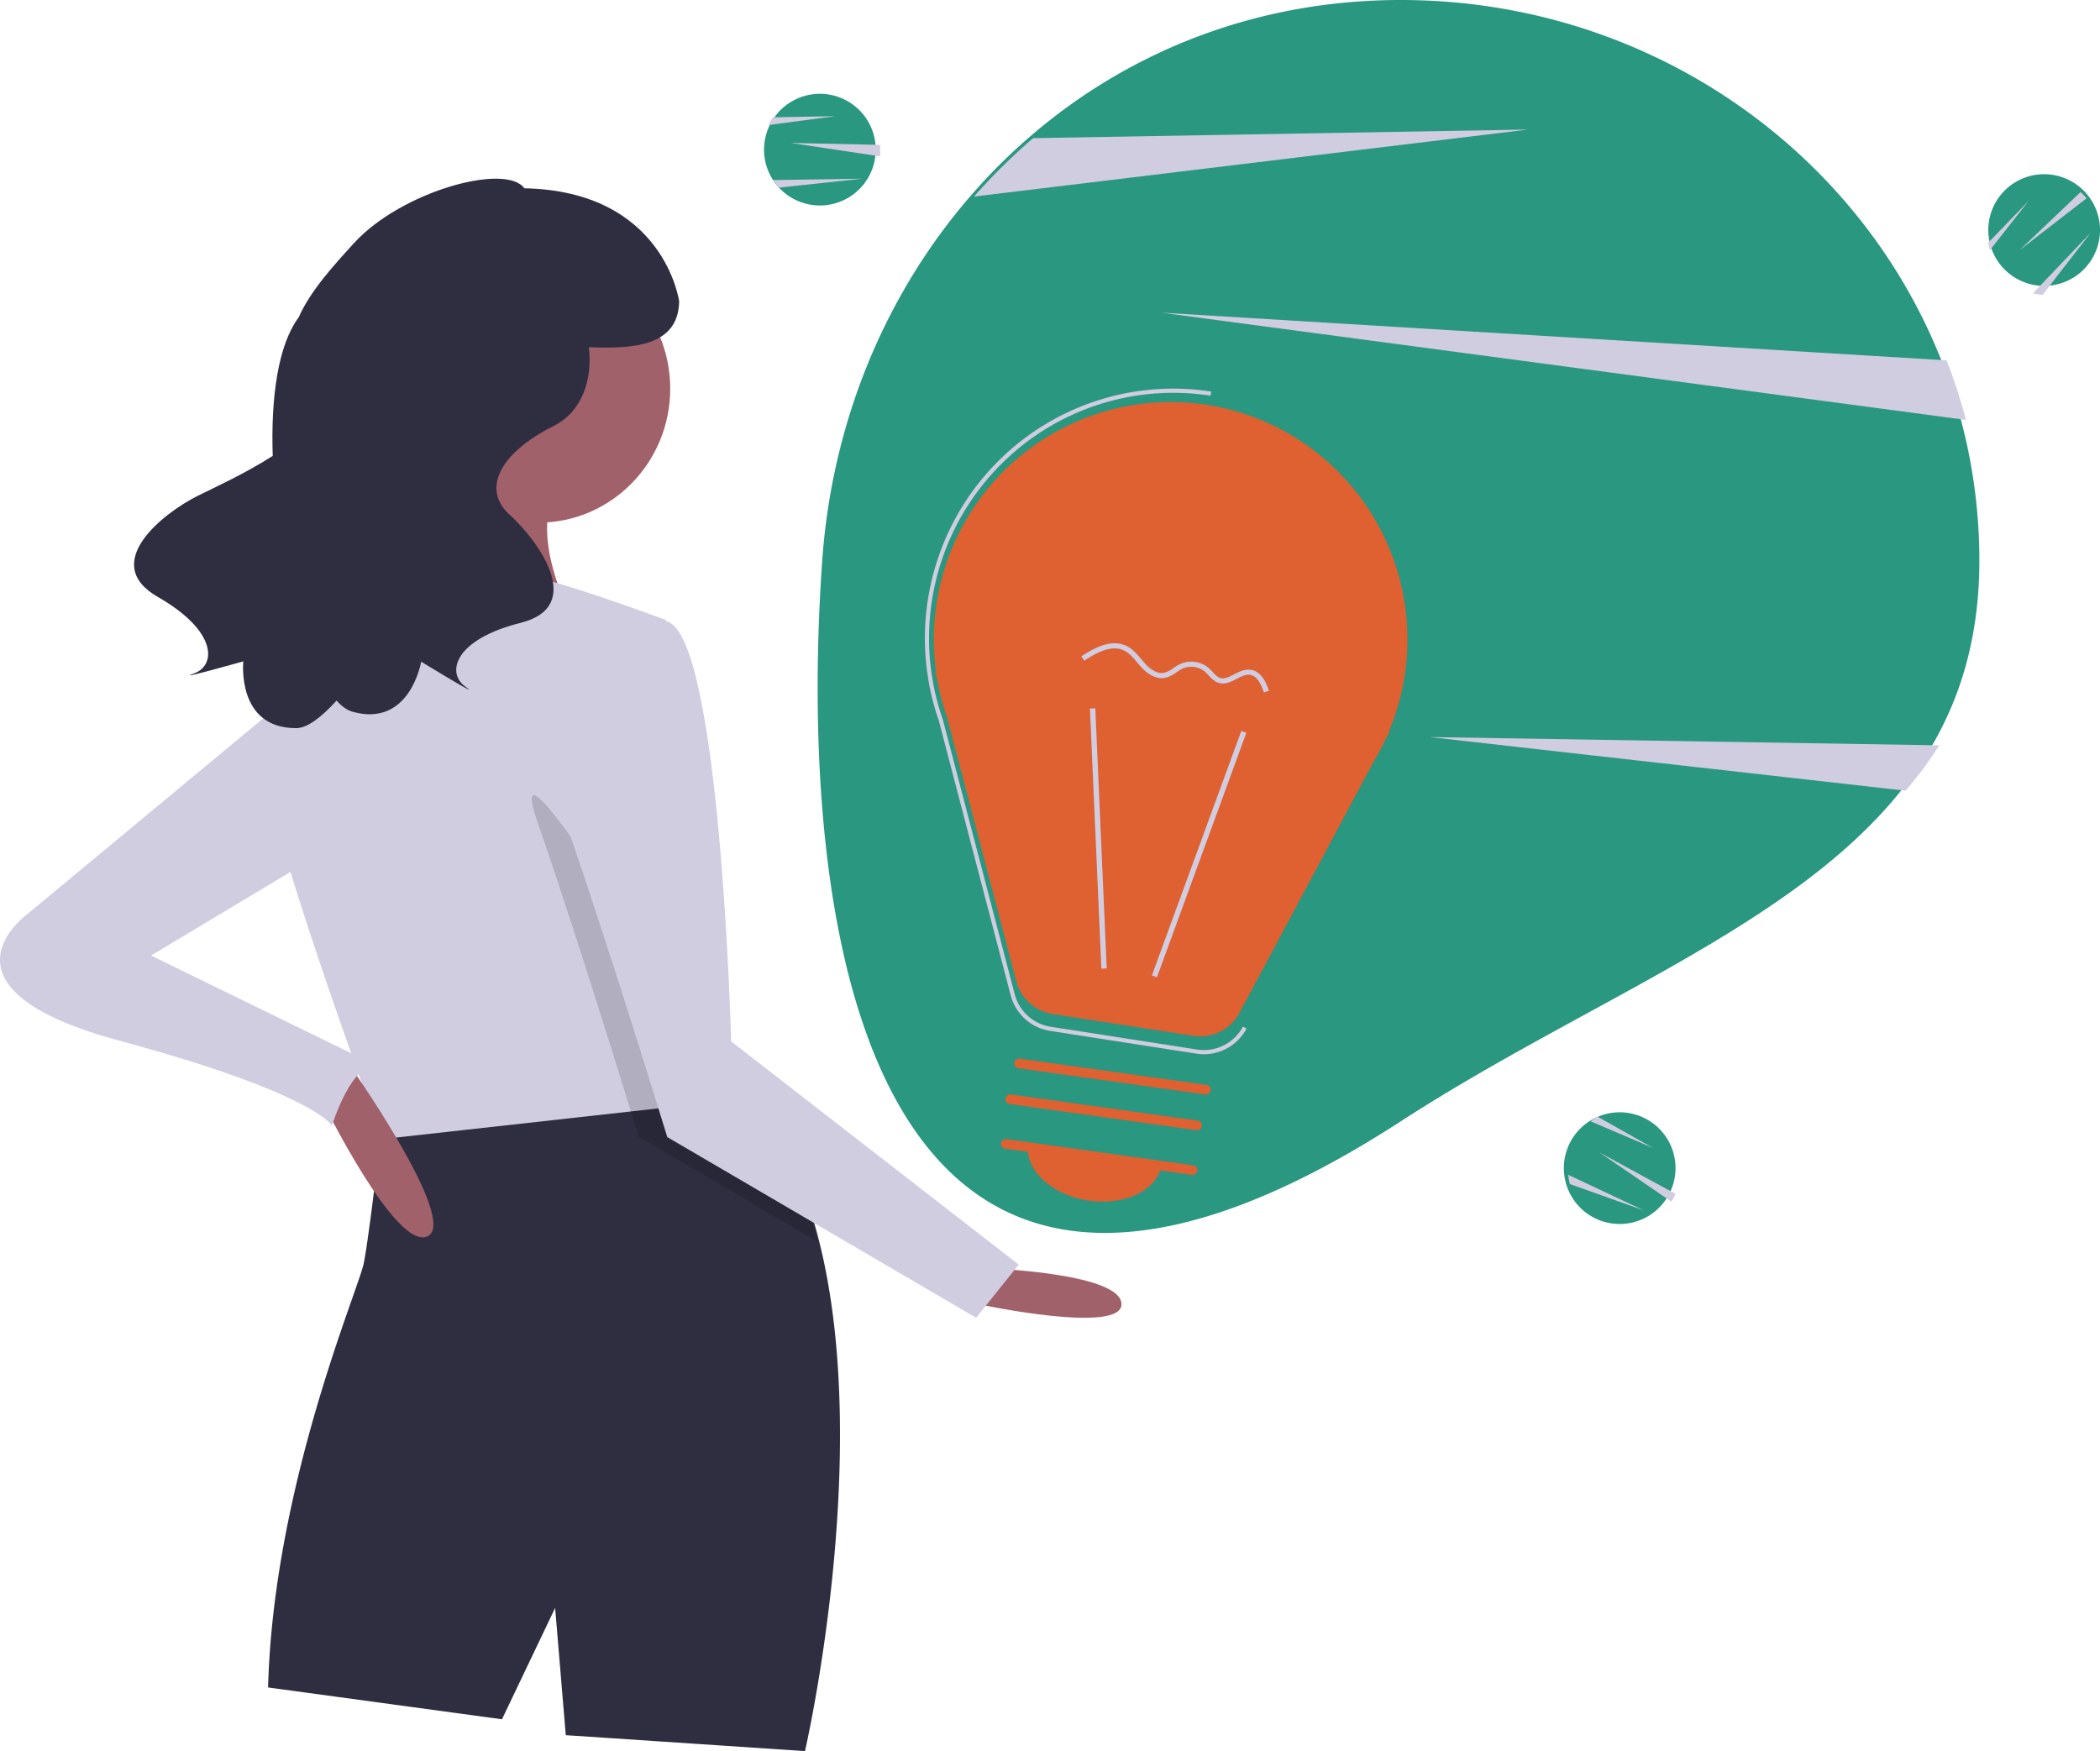 <svg xmlns="http://www.w3.org/2000/svg" width="470" height="392"><g fill="none" fill-rule="evenodd"><path fill="#2A9780" d="M443 125.512c0 16.33-3.85 29.772-10.53 41.288a82.472 82.472 0 01-7.485 10.795c-24.556 30.168-70.21 46.679-111.473 73.424-121.8 78.945-134.994-47.556-129.493-125.507 2.22-31.454 14.414-60.265 33.788-82.325 4.069-4.64 8.464-8.98 13.152-12.987C252.954 11.385 281.37 0 313.512 0c55.145 0 102.237 33.408 120.908 80.486a122.061 122.061 0 018.58 45.026z"/><path fill="#D0CDE1" d="M342 29L218 44c4.092-4.67 8.513-9.04 13.227-13.074L342 29zm92 137.847A77.714 77.714 0 01426.456 177L320 165l114 1.847zM440 94L260 70l175.667 10.676A126.9 126.9 0 01440 94z"/><path fill="#2A9780" d="M196 33.5c0 .308-.009.611-.036.91a12.5 12.5 0 01-22.033 7.134 12.498 12.498 0 01-1.484-13.879c.268-.515.576-1.009.92-1.477a12.494 12.494 0 0122.589 6.294c.03.335.044.674.044 1.018z"/><path fill="#D0CDE1" d="M197 33.786c0 .41-.01.815-.038 1.214L177 32l19.952.429c.034.446.048.898.048 1.357zM193 40l-18.582 2A12.275 12.275 0 01173 40.308L193 40zm-6-14l-15 2c.284-.604.61-1.183.973-1.733L187 26z"/><path fill="#2A9780" d="M373.542 267.36c-.144.272-.294.535-.458.787a12.497 12.497 0 01-22.806-4.028 12.499 12.499 0 016.7-13.83 12.494 12.494 0 0117.002 16.15c-.13.31-.276.617-.438.92z"/><path fill="#D0CDE1" d="M374.545 268.195c-.15.278-.305.548-.476.805L358 258l17 9.254c-.134.318-.287.63-.455.94zM368 271l-16.651-5.94A11.007 11.007 0 01351 263l17 8zm2-14l-14-5.983a11.83 11.83 0 011.581-1.017L370 257z"/><path fill="#2A9780" d="M466.45 42.772c.214.22.42.444.61.677a12.498 12.498 0 01-10.794 20.49 12.5 12.5 0 01-11.129-10.6 12.495 12.495 0 0120.57-11.264c.256.218.502.451.742.697z"/><path fill="#D0CDE1" d="M466.388 43.707c.216.223.422.45.612.686L452 56l13.644-13c.257.22.504.457.744.707zM468 52l-10.842 14c-.728-.05-1.45-.168-2.158-.35L468 52zm-14-7l-8.64 11a11.6 11.6 0 01-.36-1.682L454 45z"/><path fill="#A0616A" d="M222.556 284S251 285.138 251 291.966c0 6.827-32 0-32 0l3.556-7.966z"/><path fill="#2F2E41" d="M180.163 392l-53.538-3.561-2.38-28.489-11.897 24.928L60 377.756c1.19-45.107 20.226-89.027 21.415-94.963 1.19-5.935 4.033-30.459 4.033-30.459 5.2-11.004 32.445-12.036 53.8-11.04a333.093 333.093 0 0121.547 1.71c3.2.356 5.092.617 5.092.617 8.53 8.773 14.027 20.726 17.405 34.08C195.475 325.811 180.163 392 180.163 392z"/><ellipse cx="120.5" cy="87" fill="#A0616A" rx="29.5" ry="30"/><path fill="#A0616A" d="M100.21 94s-8.341 37.34-21.449 48.182c-13.107 10.84 51.239 0 51.239 0s-14.3-24.091-3.575-34.932C137.15 96.41 100.21 94 100.21 94z"/><path fill="#D0CDE1" d="M161 246.613l-19.877 2.205L85.52 255s-.263-.707-.73-1.989c-4.038-11.01-23.483-64.59-25.628-80.68-2.396-17.973 22.764-39.539 22.764-39.539S105.887 128 113.075 128c7.19 0 35.944 10.783 35.944 10.783l10.723 96.46.923 8.35.335 3.02z"/><path fill="#000" d="M183 278l-40.072-23.549s-.703-2.294-1.894-6.165c-.596-1.935-1.323-4.277-2.145-6.93-4.623-14.886-12.38-39.45-18.6-57.396-9.533-27.48 36.938 48.985 36.938 48.985l2.323 1.804.918 8.328c3.205.358 5.1.621 5.1.621 8.543 8.83 14.048 20.86 17.432 34.302z" opacity=".15"/><path fill="#D0CDE1" d="M129.08 141.52s-11.917 15.467-2.383 42.832c9.534 27.364 22.644 70.196 22.644 70.196L218.466 295 228 283.102l-64.357-49.97s-2.384-90.422-14.302-93.992c-11.918-3.569-20.26 2.38-20.26 2.38z"/><path fill="#A0616A" d="M72 246.219s16.605 34.048 23.721 30.525c7.117-3.522-17.79-38.744-17.79-38.744L72 246.219z"/><path fill="#D0CDE1" d="M69.523 152L6.425 204.381s-23.81 16.667 20.24 28.571C70.713 244.857 74.284 252 74.284 252S79.047 236.524 85 238.905l-51.192-25 41.668-25L69.523 152z"/><path fill="#2F2E41" d="M44.238 111c3.302-1.641 10.591-4.955 16.8-8.947-.435-12.988 1.158-24.779 5.82-31.028 2.616-5.967 8.11-11.941 12.414-16.646 10.568-11.553 33.936-18.002 38.08-12.23C148.7 42.772 152 67.45 152 67.45c-.163 10.323-10.845 10.65-20.202 10.274.838 7.047-1.395 14.369-7.862 17.616-12.365 6.21-16.075 14.282-9.892 19.87 6.183 5.59 17.312 20.493 2.473 24.218-14.839 3.726-16.694 11.178-12.366 14.283 4.328 3.105-9.892-5.589-9.892-5.589s-2.473 14.903-15.457 11.177c-1.164-.333-2.327-1.189-3.47-2.469-3.507 3.87-6.635 6.158-8.993 6.17-13.503.073-11.883-14.948-11.883-14.948s-16.028 4.52-11.027 2.703c5.001-1.818 5.216-9.496-8.073-17.102-13.29-7.606 1.428-18.944 8.882-22.651z"/><path fill="#DF6030" d="M209.505 150.455l-.216-.028.527 2.01a53.006 53.006 0 002.165 8.252l15.468 58.965a9.974 9.974 0 008.114 7.334l31.543 4.894a9.958 9.958 0 0010.31-5.16l29.976-56.149a52.364 52.364 0 002.564-4.803l1.018-1.906-.159-.02c8.712-20.666 3.544-44.592-12.913-59.79-16.457-15.199-40.658-18.397-60.48-7.992-19.821 10.404-30.992 32.17-27.917 54.393z"/><path fill="#D0CDE1" d="M269.453 236a10.73 10.73 0 01-1.65-.128l-32.794-5.102c-4.256-.661-7.718-3.798-8.813-7.987l-16.08-61.471a55.695 55.695 0 01-2.259-8.64l-.406-2.689c-2.219-17.418 3.834-34.871 16.34-47.125 12.508-12.254 30.016-17.884 47.273-15.201l-.142.92c-17.072-2.645-34.382 2.978-46.688 15.168-12.306 12.19-18.159 29.51-15.786 46.716l.313 2.011a55.347 55.347 0 002.24 8.567l16.091 61.507a9.914 9.914 0 008.059 7.304l32.793 5.102a9.898 9.898 0 0010.24-5.138l.816.439a10.837 10.837 0 01-9.547 5.747z"/><path fill="#D0CDE1" d="M257.805 218.36l20.013-54.734 1.127.414-20.013 54.734zm-13.865-59.747l1.2-.052 2.555 58.235-1.2.052z"/><path fill="#DF6030" d="M266.625 262.986l-41.627-5.845c-.644-.094-1.084-.643-.984-1.228.1-.586.702-.988 1.347-.901l41.627 5.846c.42.056.776.313.93.673a.996.996 0 01-.181 1.068c-.267.3-.692.449-1.112.387zm1.001-10l-41.614-5.844c-.421-.057-.776-.314-.93-.674a.996.996 0 01.181-1.067 1.247 1.247 0 011.111-.387l41.614 5.844c.421.057.776.314.93.674a.996.996 0 01-.181 1.067 1.247 1.247 0 01-1.111.387zm2.012-7.998l-41.64-5.847c-.644-.094-1.084-.643-.984-1.228.1-.586.702-.988 1.348-.901l41.64 5.847c.644.094 1.084.643.984 1.228-.1.586-.702.988-1.348.901z"/><path fill="#DF6030" d="M243.452 268.738c8.26 1.292 15.67-2.316 16.548-8.058L230.086 256c-.879 5.743 5.105 11.445 13.366 12.738z"/><path fill="#D0CDE1" d="M259.393 151.765c-1.79-.265-3.27-1.622-4.08-2.531a34.993 34.993 0 01-.785-.917c-.945-1.129-1.838-2.195-3.08-2.75-2.743-1.228-5.974.487-8.772 2.326l-.676-.945c3.076-2.024 6.663-3.893 9.953-2.42 1.495.668 2.517 1.89 3.506 3.07.252.301.503.601.761.89.844.946 2.526 2.477 4.33 2.124a5.88 5.88 0 002.076-1.055c.465-.333.956-.63 1.47-.89 2.128-.979 4.662-.635 6.424.872.307.279.598.574.872.884.538.588 1.045 1.143 1.706 1.345.976.3 2.009-.236 3.103-.802 1.128-.584 2.294-1.188 3.617-1.04l.129.018c2.354.349 3.439 2.847 4.053 4.71l-1.14.346c-.834-2.534-1.85-3.794-3.182-3.934-.948-.107-1.9.386-2.91.909-1.264.655-2.573 1.332-4.033.885-.977-.298-1.62-1-2.242-1.68a9.914 9.914 0 00-.78-.795c-1.402-1.179-3.399-1.45-5.087-.69-.457.233-.895.5-1.31.798a6.898 6.898 0 01-2.527 1.242c-.46.09-.933.1-1.396.03z"/></g></svg>